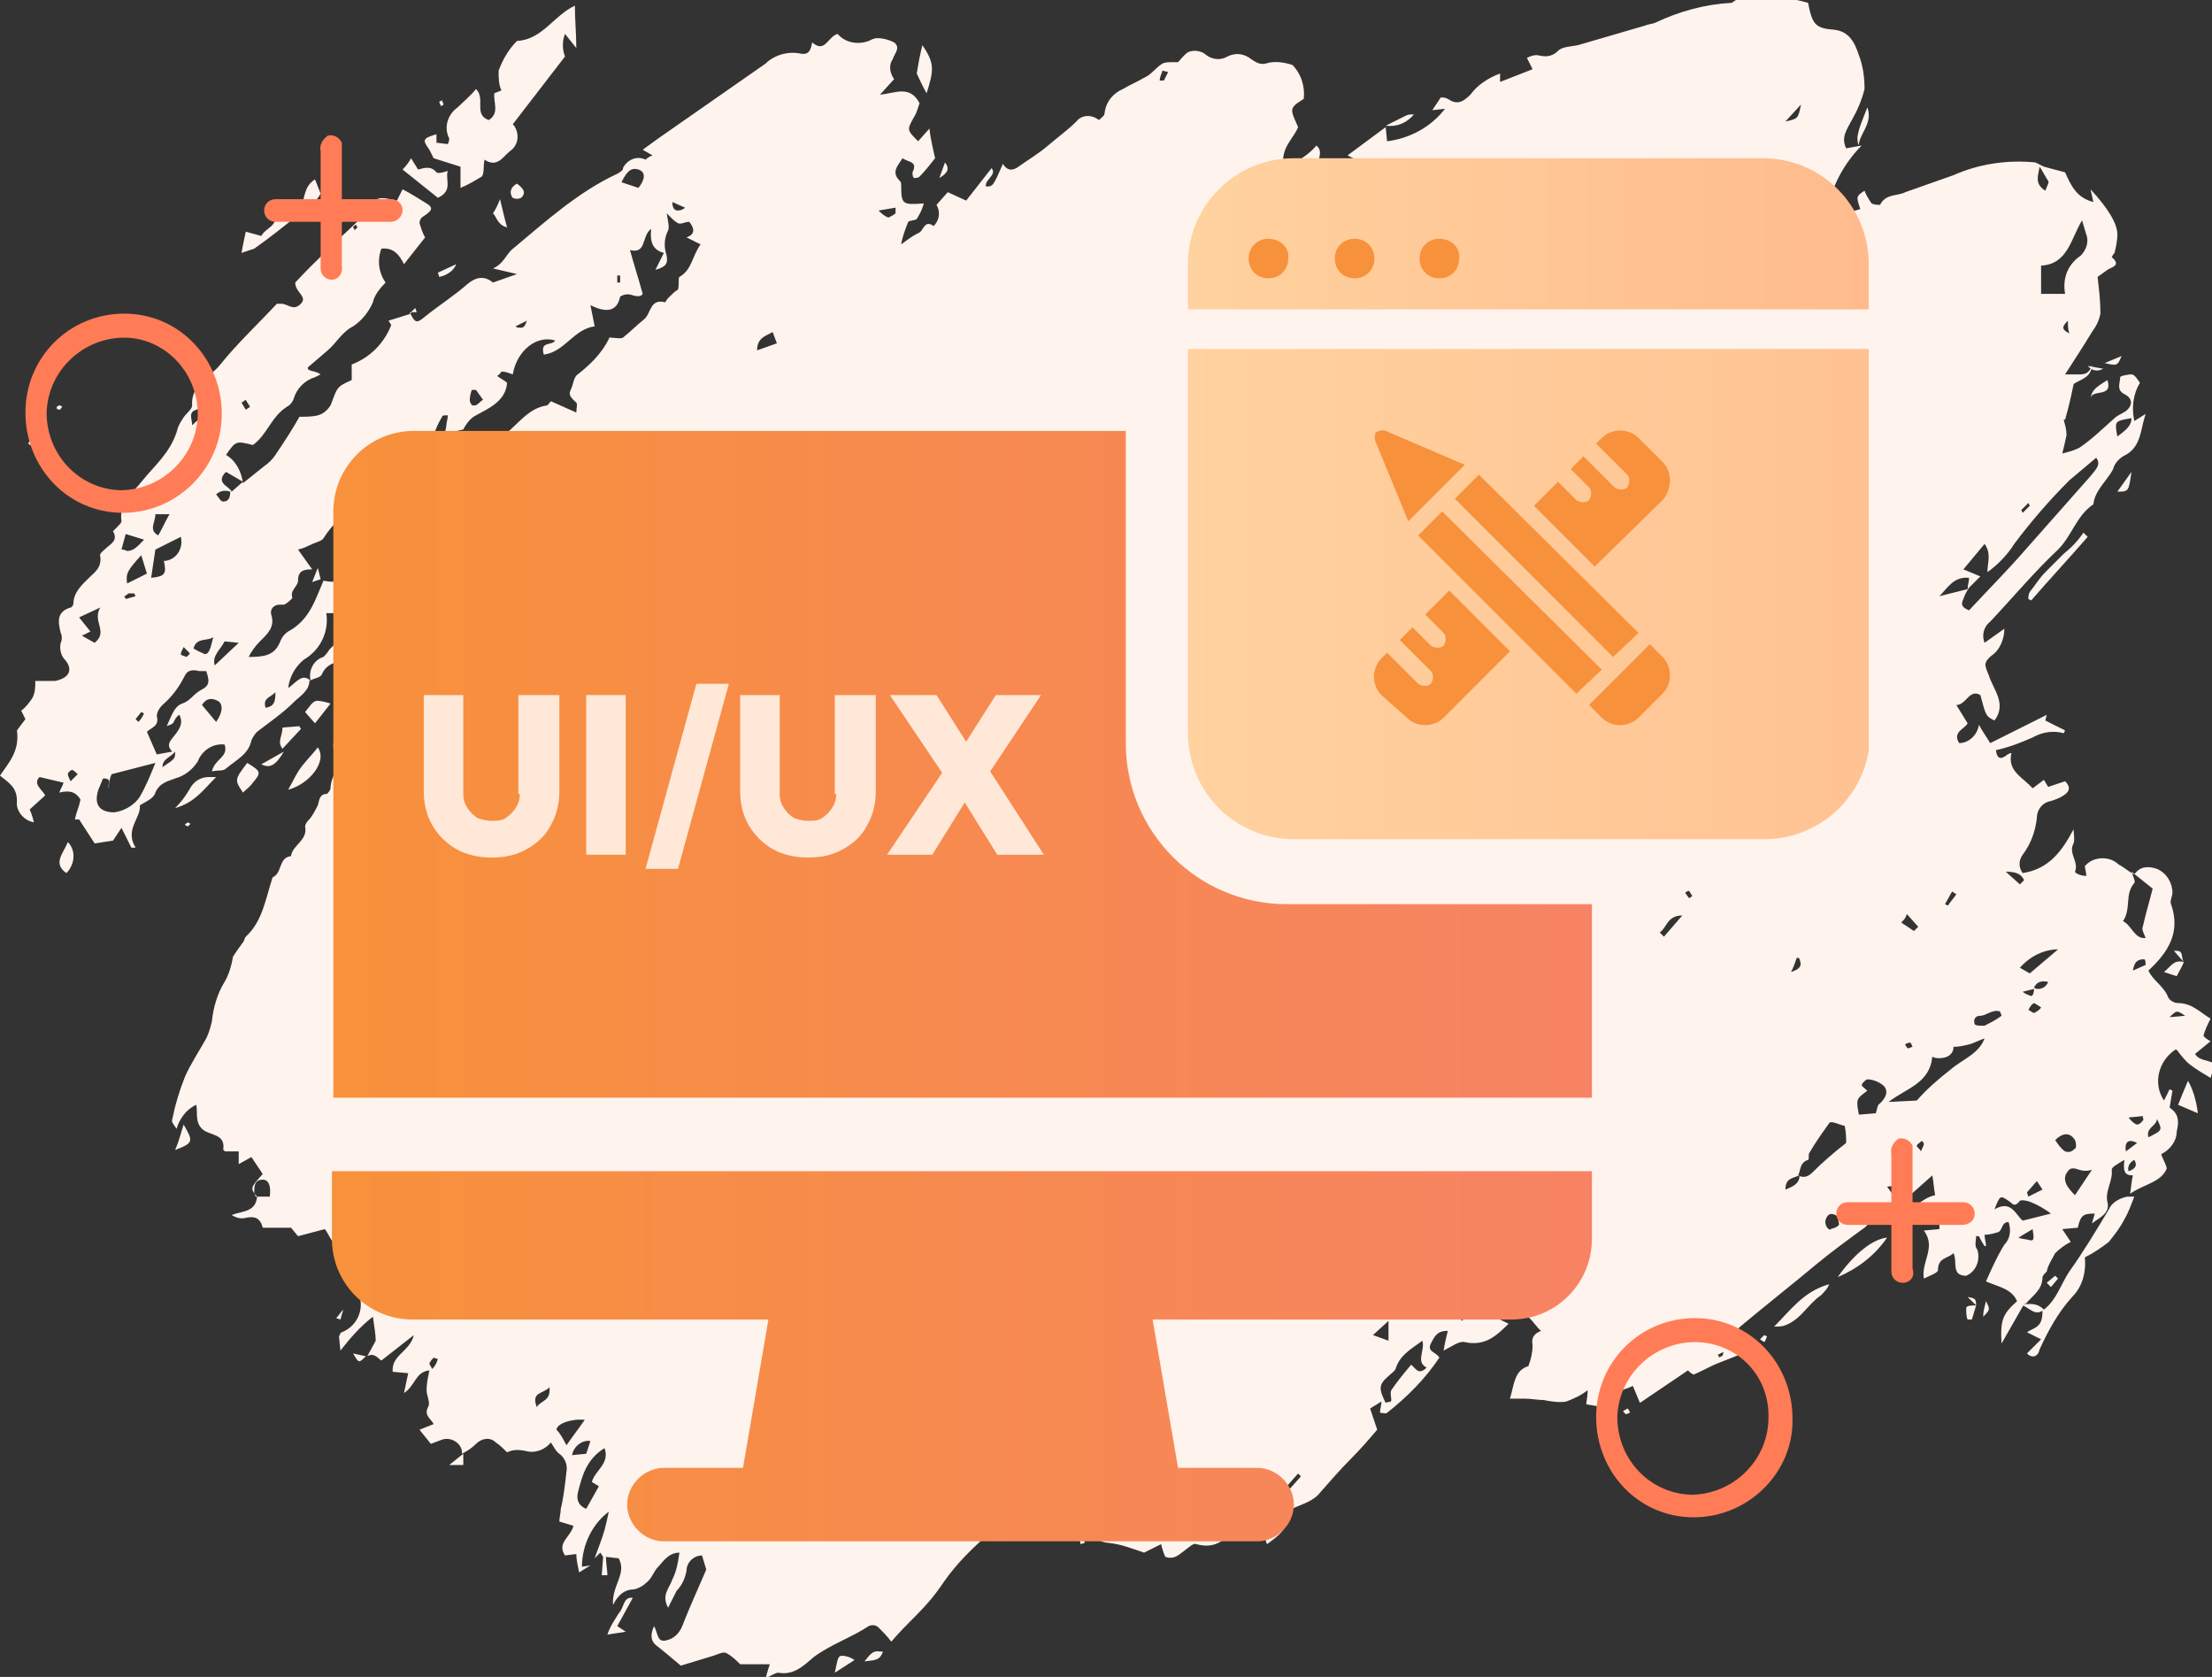 <?xml version="1.0" encoding="utf-8"?>
<!-- Generator: Adobe Illustrator 26.0.1, SVG Export Plug-In . SVG Version: 6.00 Build 0)  -->
<svg version="1.1" id="Layer_1" xmlns="http://www.w3.org/2000/svg" xmlns:xlink="http://www.w3.org/1999/xlink" x="0px" y="0px"
	 viewBox="0 0 156.6 118.7" style="enable-background:new 0 0 156.6 118.7;" xml:space="preserve">
<rect x="0" y="0" width="156.6" height="118.7" fill="#333333" stroke="none"/>
<style type="text/css">
	.st0{clip-path:url(#SVGID_00000137832483290470788630000001216505367884555446_);}
	.st1{fill:#FFF3ED;}
	.st2{clip-path:url(#SVGID_00000076596050300854587550000004806214797140752041_);}
	
		.st3{clip-path:url(#SVGID_00000007400305184123829030000002269225903687081609_);fill:url(#SVGID_00000120529218302785376590000013027528493299487881_);}
	.st4{clip-path:url(#SVGID_00000073700824167223163200000003516999398367156658_);}
	
		.st5{clip-path:url(#SVGID_00000153690543897582219070000012348594564270899894_);fill:url(#SVGID_00000075160037899513876670000009065989967757405330_);}
	.st6{clip-path:url(#SVGID_00000012461369109585741740000008394107688409906833_);}
	
		.st7{clip-path:url(#SVGID_00000035515347799011262650000009985493722656264875_);fill:url(#SVGID_00000078739030294659111330000017333791332586892444_);}
	.st8{clip-path:url(#SVGID_00000164507685025864672170000008407421332785129912_);}
	
		.st9{clip-path:url(#SVGID_00000007386502866504179200000001456018542637299901_);fill:url(#SVGID_00000181081194238111033740000009121334689570870695_);}
	.st10{clip-path:url(#SVGID_00000169523332094728016180000016240864194151720594_);}
	.st11{clip-path:url(#SVGID_00000054976033791117040740000005084752925168304010_);fill:#F7913B;}
	.st12{clip-path:url(#SVGID_00000044863066512332614590000006677026404053306536_);fill:#F7913B;}
	.st13{clip-path:url(#SVGID_00000014627791559986730550000014474519919844825743_);fill:#F7913B;}
	.st14{opacity:0.1;clip-path:url(#SVGID_00000062168281199724474720000014897348476599930289_);}
	.st15{clip-path:url(#SVGID_00000101785107163161550940000010605721075813514644_);}
	.st16{clip-path:url(#SVGID_00000033336601843427031750000004985496367420947334_);}
	.st17{clip-path:url(#SVGID_00000161627494905443264630000018111214326589644703_);fill:#FFE8D7;}
	.st18{clip-path:url(#SVGID_00000006670972363696283750000003593801239640882079_);fill:#FFE8D7;}
	.st19{clip-path:url(#SVGID_00000000908622566858463670000000305458464006535058_);fill:#FFE8D7;}
	.st20{clip-path:url(#SVGID_00000143618036920756250930000013718061593729915534_);fill:#FFE8D7;}
	.st21{clip-path:url(#SVGID_00000015332472857739676740000005344833940639750273_);fill:#FFE8D7;}
	.st22{clip-path:url(#SVGID_00000110450961812817755200000000309168206620591029_);fill:#F7913B;}
	.st23{clip-path:url(#SVGID_00000007423120516101240890000018125039628880320931_);fill:#F7913B;}
	.st24{clip-path:url(#SVGID_00000121995311816747264180000014096886241053448125_);fill:#F7913B;}
	.st25{clip-path:url(#SVGID_00000181070322522673483550000014146977790947343767_);fill:#F7913B;}
	.st26{clip-path:url(#SVGID_00000114076020815010381140000010995579207704031140_);fill:#F7913B;}
	.st27{clip-path:url(#SVGID_00000179637537801578462920000003758859572051214516_);fill:#F7913B;}
	.st28{fill:#FF7C56;}
</style>
<g>
	<g>
		<defs>
			<path id="SVGID_1_" d="M59.1,118.4l1.4-0.9c-0.3-0.2-0.6-0.3-0.9-0.3C59.3,117.2,59.3,117.5,59.1,118.4 M61.2,117.6
				c0.6-0.1,1.1,0,1.3-0.7h-0.2C61.8,116.8,61.6,117.1,61.2,117.6 M43.8,114.2c-0.3,0.5-0.6,0.9-0.8,1.5l1.3-0.2l-0.6-0.4l1.1-2
				C44.1,113,44.2,113.8,43.8,114.2 M76.4,108.7c-0.1,0.1,0.1,0.4,0.1,0.6l0.3-0.1l-0.1-0.3c0-0.2-0.1-0.3-0.2-0.3
				C76.5,108.5,76.4,108.6,76.4,108.7 M75.4,107.3l0.3,0.1l0.2-1C75.5,106.6,75.2,106.8,75.4,107.3 M32.8,102.9L32.8,102.9l-1,0.8h1
				V102.9L32.8,102.9L32.8,102.9L32.8,102.9L32.8,102.9 M115.2,99.7c-0.1,0.1-0.2,0.1-0.3,0.2c0.1,0.1,0.2,0.2,0.2,0.2
				c0.1,0,0.2-0.1,0.3-0.1C115.3,99.7,115.2,99.7,115.2,99.7L115.2,99.7 M25.9,96L25.9,96L25.9,96H26H25.9 M25.9,96L25,95.8
				C25.4,96.5,25.4,96.5,25.9,96 M124.9,94.5c-0.1,0.1-0.2,0.2-0.3,0.3l0.3,0.2c0.1-0.1,0.1-0.2,0.2-0.4L124.9,94.5L124.9,94.5
				 M24.3,92.7c-0.2,0.2-0.3,0.4-0.5,0.6l0.3,0.1L24.3,92.7L24.3,92.7L24.3,92.7 M139.2,92.6c0,0.3,0,0.6,0.1,0.8h0.3l0.3-1
				C139.6,92.4,139.2,92.4,139.2,92.6 M139.9,92.4L139.9,92.4L139.9,92.4L139.9,92.4 M143.2,92.4c0.5,0.2,0.9,0.8,1.5,0.3
				c-0.3-0.3-0.6-0.4-1-0.4C143.5,92.3,143.3,92.3,143.2,92.4 M140.4,93.2c0.5-0.5,0.5-0.5,0.2-1.1
				C140.5,92.5,140.4,92.8,140.4,93.2 M139.9,92.4c0-0.5-0.1-0.5-0.6-0.6L139.9,92.4 M125.6,93.9c0.3,0,0.6,0,0.8-0.1
				c1.1-0.4,1.6-1.5,2.5-2.1c0.2-0.2,0.5-0.5,0.6-0.8C127.7,91.4,126.8,92.7,125.6,93.9 M144.9,90.8l0.3,0.3l0.5-0.6l-0.2-0.2
				L144.9,90.8 M130.1,90.4c1.4-0.6,2.6-1.5,3.5-2.8l0,0C132.6,87.7,131.3,88.7,130.1,90.4 M149.3,85.6c-0.9,1.5-1.8,3-2.8,4.4
				c-0.6,0.9-0.9,2-1.8,2.7l0,0h-0.1l0,0l0,0c0,0.3,0,0.7-0.2,1s-0.6,0.4-0.9,0.6l1,0.5l-1,1c0.4,0.4,0.8,0.2,0.9-0.3
				c0.6-1.3,1.3-2.6,2.3-3.7c0.7-0.7,1-1.7,0.9-2.8c0.6-0.3,1.2-0.7,1.7-1.1c0.4-0.5,0.8-1,1.1-1.6c0.3-0.5,0.5-1.1,0.7-1.6
				c-0.2,0-0.3,0-0.5,0C150.1,84.8,149.5,85.1,149.3,85.6 M12.4,81.4c1.3-0.5,1.3-0.6,0.6-1.8C12.8,80.2,12.7,80.7,12.4,81.4
				 M154.2,78.2l1.4,0.6c-0.1-0.8-0.3-1.6-0.7-2.3C154.6,77.2,154.4,77.7,154.2,78.2 M153.9,67.3l0.7,0.8c-0.7-0.2-0.9,0.3-1.4,0.7
				l0.9,0.3c0.2-0.4,0.4-0.7,0.5-1c-0.2-0.3,0-0.8-0.5-0.8C154.1,67.3,154,67.3,153.9,67.3 M4.7,61.8c0.6-0.6,0.7-1.6,0.1-2.2l0,0
				C4.5,60.4,3.7,61.1,4.7,61.8 M13.3,58.2c-0.1,0.1-0.2,0.1-0.2,0.2l0.2,0.1l0.2-0.2C13.4,58.3,13.3,58.2,13.3,58.2L13.3,58.2
				 M13.4,55.9c-0.3,0.5-0.6,0.9-1,1.3c1.4-0.4,2-1.3,2.9-2.2c-0.2,0-0.3,0-0.5,0C14.2,55,13.7,55.3,13.4,55.9 M17.2,56.1
				c0.2-0.2,0.5-0.4,0.7-0.7c0.6-0.7,0.6-0.8-0.4-1.4C16.6,55.2,16.6,55.2,17.2,56.1 M18.5,54.1c0.6,0.3,1,0.1,1.6-0.9L18.5,54.1
				 M20.1,53.1L20.1,53.1 M20.1,53.1L20.1,53.1 M20.1,53.1L20.1,53.1L20.1,53.1L20.1,53.1L20.1,53.1L20.1,53.1L20.1,53.1z
				 M21.4,54.2c-0.4,0.5-0.6,1-1,1.7c1.5-0.4,2.8-2,2.1-3C22.2,53.3,21.8,53.7,21.4,54.2 M20,51.5c0,0.6-0.4,1,0,1.5l1.3-1.4
				c0-0.1-0.1-0.1-0.1-0.2L20,51.5 M21.6,50.4l0.7,0.8l1.1-1.4c-0.3-0.1-0.7-0.2-1-0.2C22.1,49.7,22,49.9,21.6,50.4 M22.1,41.2
				l0.6-0.2l-0.2-0.8L22.1,41.2 M146.1,39.2c-0.4,0.4-0.9,0.9-1.3,1.3s-0.7,0.9-1.1,1.4c-0.1,0.2-0.1,0.3-0.1,0.5l0.2,0.1
				c1.3-1.5,2.7-3,4-4.5l-0.3-0.3C147.1,38.3,146.6,38.8,146.1,39.2 M28,35.4h0.3l-0.1-1L28,35.4 M149.9,34.8c0.8,0,0.8,0,1-1.4
				L149.9,34.8 M2,31.4c0.1,0.1,0.2,0.1,0.3,0.2c0-0.1,0.1-0.2,0.1-0.3l-0.3-0.1L2,31.4 M4.2,28.7c-0.1,0-0.2,0.1-0.2,0.2
				c0,0,0.1,0.1,0.2,0.1s0.1-0.1,0.2-0.2C4.3,28.7,4.3,28.7,4.2,28.7L4.2,28.7 M148,28.2c0.1-0.7,1.6,0,1.2-1.3
				C148.6,27.3,148.1,27.5,148,28.2 M148.9,26.1l-1.1-0.2C148,26.1,148.3,26.4,148.9,26.1 M149,25.7c0.9,0.2,0.9,0.2,1.2-0.5
				L149,25.7 M29.1,22.1h0.4l-0.1-0.3L29.1,22.1 M31,19.3l0.1,0.3c0.5-0.1,1-0.4,1.2-0.9L31,19.3 M19.4,15c0.4,1-0.6,1.1-0.9,1.7
				l-1.1-0.3c-0.1,0.5-0.2,0.9-0.3,1.5c0.3-0.1,0.6-0.2,0.9-0.3c1-0.7,2-1.5,3-2.3c0.1-0.1,0.2-0.3,0.3-0.5L19.4,15 M21.3,14.8
				L21.3,14.8L21.3,14.8L21.3,14.8L21.3,14.8L21.3,14.8 M34.9,15.1c0.3,0.3,0.3,0.8,1,1c-0.2-0.7-0.3-1.2-0.5-2
				C35.2,14.6,35.1,14.8,34.9,15.1 M36.3,14c0.2,0.1,0.4,0.1,0.6,0c0.4-0.4,0.1-0.7-0.3-1C36.2,13.2,36,13.6,36.3,14
				C36.2,13.9,36.2,14,36.3,14 M21.3,14.7c0.6-0.1,1.1-0.4,1.4-1l-0.4-1C21.5,13.2,21.6,14,21.3,14.7 M66.5,12.6
				c0.5-0.3,0.8-0.6,0.4-1.1L66.5,12.6z M28.5,12l2.5,2c1.1-0.5,0.5-1.3,0.7-1.9c-0.3,0.1-0.7,0.2-0.8,0.1c-0.4-0.5-0.9-0.3-1.3-0.2
				l-0.5-0.8C29,11.4,28.8,11.7,28.5,12 M99.5,8.2l-1.4,0.7l0,0c0.8,0.1,1.5-0.2,2-0.8H100C99.8,8.1,99.7,8.1,99.5,8.2 M131.5,9.7
				c0,0.2,0,0.4,0.1,0.6l0,0l0,0l0,0l0,0c0,0,0,0,0-0.1c0.1-0.8,1-1.5,0.6-2.6C131.9,8.4,131.6,9,131.5,9.7 M31.1,7.2
				c0,0.1,0.1,0.2,0.1,0.3c0.1,0,0.2-0.1,0.2-0.1c0-0.1-0.1-0.2-0.1-0.3L31.1,7.2 M64.9,5.2c0.2,0.4,0.4,0.9,0.7,1.4
				c0.5-1.6,0.6-2.1-0.3-3.4C65.1,4,65,4.6,64.9,5.2 M36.6,2.9c-0.6,0.6-1,1.3-1.3,2.1c0,0.5,0,1,0.2,1.4L35,6.6
				c-0.1,0.6,0.4,1.4-0.4,1.9c-1.1-0.4-0.2-1.5-0.9-2.2c-0.4,0.5-0.9,0.9-1.3,1.3c-0.7,0.5-1,1.4-0.6,2.2c0,0.1,0,0.2-0.1,0.4
				l-0.8-0.1V9.5c-1,0.3-1,0.4-0.5,1.1c0.1,0.2,0.2,0.4,0.3,0.6l1.9,0.6v1.5c0.5-0.2,1-0.5,1.5-0.8c0.2-0.2,0.1-0.7,0.2-1.2
				c0.9,0.6,1.3-0.2,1.8-0.6c0.6-0.4,0.7-1.2,0.3-1.8c0,0,0,0-0.1-0.1L40,4c-0.2-0.5-0.2-1.1,0-1.6l0.8,1c0-1-0.1-2-0.1-3
				C39.2,1.1,38.4,2.8,36.6,2.9 M91.1,105.2l0.8-0.9l0.2,0.2l-0.8,0.9L91.1,105.2 M40.9,105.7c0.3-1.2,0.6-2.4,1.9-3.2
				c0.4,1.1-0.7,1.6-0.9,2.4l0.5,0.3l-0.9,1.6C41,106.6,40.8,106.2,40.9,105.7 M41.8,102c-0.1,0.3-0.2,0.6-0.3,0.9l-1,0.1
				C40.6,102.4,41.2,101.9,41.8,102C41.8,102,41.9,102,41.8,102 M66.6,107.8c0.1-0.4,0.3-0.8,0.6-1.1c1.1-1.2,2-2.5,2.8-4
				c0.2-0.4,0.5-0.9,0.8-1.2c0.2-0.2,0.7-0.2,1-0.3l0.2,0.3c-0.8,1.1-1.6,2.1-2.5,3.1c-0.6,0.8-1.1,1.6-1.6,2.4
				c-0.3,0.4-0.7,0.8-1.2,1.1L66.6,107.8z M39.4,101.2c0-0.4,1-0.8,2-0.7l-1.3,1.8C39.8,101.7,39.6,101.4,39.4,101.2 M38.9,98.2
				c0.1,1-0.6,0.9-0.9,1.4C37.6,98.5,38.4,98.7,38.9,98.2 M30.4,96.5c0.1-0.2,0.2-0.3,0.3-0.4l0.3,0.1c-0.1,0.3-0.2,0.5-0.4,0.7
				C30.5,96.7,30.4,96.6,30.4,96.5 M121.6,95.9l0.4-0.2c0,0.1,0,0.2-0.1,0.3c0,0-0.1,0-0.2,0.1C121.7,96,121.7,96,121.6,95.9
				 M98.3,97.4c0.2-0.2,0.4-0.3,0.5-0.5c0.3-1,1.1-1.4,1.9-2c0.2,0.7-0.5,1.5,0.3,1.9c-0.6,0.6-0.8,0-1.1-0.2
				c-0.5,0.6-1,1.2-1.4,1.8c-0.1,0.2,0,0.5,0,0.7s-0.3,0.1-0.4,0.2C97.6,98.3,97.6,98,98.3,97.4 M97.2,94.5l1.1-1v1.4L97.2,94.5
				 M103.3,93.1c0.2-0.2,0.3-0.4,0.5-0.5l0.3,0.2l-0.6,0.7C103.4,93.3,103.3,93.2,103.3,93.1 M104.3,91.3l1.2,0.2
				c-0.3,0.3-0.4,0.5-0.6,0.5S104.6,91.8,104.3,91.3 M142.9,87.6l1-0.6c0.1,0.6,0.1,0.8-0.1,0.8C143.4,87.7,143.1,87.7,142.9,87.6
				 M129.3,86.8c-0.1-0.2-0.1-0.4,0-0.6c0.2-0.4,0.5-0.3,0.8-0.1c0,0.2,0.1,0.4,0.1,0.6c-0.2,0.2-0.3,0.2-0.6,0.3
				C129.6,87.1,129.4,87,129.3,86.8 M131.2,85.2c0.1,1-0.5,0.9-1,1C130.6,85.8,130.9,85.5,131.2,85.2 M142.2,85
				c0.3,0.2,0.4,0.5,0.8,0c0.1-0.1,0.6,0,0.8,0.1c0.5,0.2,1,0.5,1.4,0.8l-2,0.5c-0.5-0.4-0.8-1.5-2-0.8
				C141.6,84.6,141.6,84.6,142.2,85 M24.7,86.5v-2.1l1.5,0.4L25,86.6L24.7,86.5 M143.5,84.4l0.7-0.8l0.4,0.6l-1,0.5L143.5,84.4
				 M18,84.4c0-0.4,0-0.9,0.6-0.9c0.4,0,0.6,0.4,0.5,1.2h-1L18,84.4 M127.4,83.2c0,0.6-0.5,0.8-1,1
				C126.4,83.4,126.9,83.4,127.4,83.2 M134.2,83.2c0.6,0.1,0.6,0.1,0.3,0.7L134.2,83.2 M26.4,83.1c0.3,0.4,0.3,0.9,0,1.3
				C25.7,84,26,83.6,26.4,83.1 M146.4,82.9c0.2-0.3,0.5-0.2,0.8-0.1s0.6,0.1,0.9,0l-1.2,1.8C146.4,84.1,145.9,83.5,146.4,82.9
				 M151.1,82.1c0.3,0.5-0.1,0.7-0.4,0.8C150.6,82.7,150.7,82.3,151.1,82.1L151.1,82.1 M134.7,83l-0.3-0.7l0.8-0.1
				c-0.1,0.4-0.2,0.6-0.3,0.9L134.7,83 M135.7,81.1c0-0.1,0.2-0.2,0.3-0.3s0.2,0.1,0.2,0.2s-0.1,0.2-0.2,0.5
				C135.9,81.3,135.7,81.2,135.7,81.1 M151.3,80.9l-0.8,0.6C150.4,80.8,150.7,80.6,151.3,80.9 M146.2,81.5c-0.3-0.2-0.5-0.5-0.7-0.8
				c0.6-0.6,1.1-0.5,1.4,0c0.1,0.2,0.1,0.6,0,0.6C146.7,81.5,146.5,81.6,146.2,81.5C146.2,81.6,146.2,81.6,146.2,81.5 M127.3,83.2
				c0.2-0.4,0.1-0.9,0.7-1.1c0.1,0,0-0.4,0.1-0.5c0.4-0.7,0.9-1.4,1.4-2.1c0.1-0.2,0.7,0.1,1.1,0.2c0.1,0.5,0.1,0.9,0.1,1.2
				c-0.9,0.7-1.7,1.4-2.4,2.1c-0.2,0.2-0.4,0.3-0.6,0.3C127.6,83.3,127.5,83.3,127.3,83.2 M152.7,79.2c0.4,0.8,0.4,0.8-0.6,1.3
				C151.9,79.8,152.7,79.7,152.7,79.2 M150.7,79.1l1-0.1c0,0.2,0.1,0.3,0,0.3c-0.1,0.2-0.3,0.3-0.4,0.3S150.9,79.4,150.7,79.1
				 M132.2,77.2c-0.1-0.1-0.4-0.3-0.4-0.4s0.3-0.4,0.4-0.4c0.4,0,0.9,0.2,1.2,0.5c0.3,0.4,0.1,0.8-0.3,1.2c-0.2,0.1-0.2,0.4-0.3,0.7
				l-1.2,0.1C131.4,77.8,131.4,77.8,132.2,77.2 M135.1,74.2c-0.1,0-0.1-0.1-0.2-0.2s0.2-0.2,0.3-0.2s0.1,0.1,0.2,0.3
				C135.3,74.1,135.2,74.2,135.1,74.2L135.1,74.2 M27.8,74c0-0.1,0-0.2,0.1-0.3c0.2,0,0.4,0.1,0.6,0.1l-0.1,0.3L27.8,74 M138.3,74.1
				c0.4,0,0.8-0.1,1.2-0.2c0.3-0.1,0.7-0.3,1-0.4c-0.4,1.1-1.6,1.5-2.4,2.2c-0.9,0.7-1.7,1.4-2.4,2.2l-2,0.1c1.3-1,2.9-1.3,3.1-3.2
				c0.2,0.1,0.3,0.1,0.5,0.1C137.9,74.9,138.3,74.6,138.3,74.1 M154.7,71.9l-1.1,0.1C154.1,71.5,154.1,71.5,154.7,71.9 M139.8,72.5
				c-0.1-0.3,0-0.6,0.4-0.6s0.9-0.5,1.4-0.3c0,0.1,0.1,0.2,0.1,0.3c-0.4,0.3-0.8,0.5-1.2,0.7c-0.1,0-0.1,0-0.2,0
				C140.1,72.6,139.9,72.6,139.8,72.5 M143.6,71.5c0.1-0.2,0.2-0.4,0.4-0.5c0,0,0.2,0.1,0.5,0.3c-0.1,0.2-0.3,0.3-0.5,0.4l0,0
				C143.9,71.7,143.7,71.5,143.6,71.5 M143.2,70.2L144,70c0,0.3-0.1,0.5-0.2,0.5C143.5,70.4,143.3,70.3,143.2,70.2 M144,69.9
				c0.2-0.4,0.5-0.5,1-0.4c-0.1,0.3-0.4,0.5-0.7,0.5C144.2,70,144.1,70,144,69.9 M151.8,67.9c0.1,0,0.1,0.3,0.1,0.4l-0.9,0.4
				C151.1,68.1,151.3,67.9,151.8,67.9 M127.2,67.8c0.1,0,0.2,0,0.2,0.1c0.2,0.5,0,0.7-0.6,0.9C127,68.4,127.1,68.1,127.2,67.8
				 M143,68.5c0.7-0.8,1.7-1.3,2.7-1.3l-2,1.7L143,68.5 M134.6,65.3c0.2-0.2,0.3-0.3,0.4-0.6l0.8,0.9l-0.3,0.3L134.6,65.3 M117.5,66
				c0.5-0.3,0.5-1.2,1.6-1.2l-1.3,1.5L117.5,66 M137.7,64l0.5-0.9l0.3,0.2c-0.2,0.3-0.4,0.5-0.6,0.8L137.7,64z M119.3,63.2
				c0.1-0.1,0.3-0.2,0.3-0.1c0.1,0.1,0.1,0.2,0.2,0.3c0,0.1-0.2,0.1-0.2,0.2L119.3,63.2 M150.3,65.2c0.6-0.9,0.1-1.9,0.8-2.7
				c0.1-0.1-0.1-0.5-0.2-0.8l1.5,1.2c-0.2,0.8-0.5,1.8-0.7,2.7c-0.1,0.2,0.1,0.5,0.2,0.8h-0.1C151.1,66.4,150.9,65.5,150.3,65.2
				 M142,61.7c0.8,0,1.1,0.2,1.3,0.6l-0.3,0.3L142,61.7 M4.8,54.8c0-0.1,0.2-0.3,0.3-0.3s0.3,0.2,0.4,0.3L5,55.3
				C4.9,55.1,4.8,54.9,4.8,54.8 M7.9,54.8L11,54c-0.4,1-0.7,1.7-1.1,2.4c-0.4,0.6-1.1,1-1.8,1.1c-1.1,0-1.5-0.6-1.1-1.7
				c0.1-0.2,0.2-0.5,0.3-0.7c0.7,0,0.3,0.4,0.4,0.7C7.7,55.4,7.8,55,7.9,54.8 M12.4,53.2c0,0.5,0,0.5-0.9,1.1
				C11.5,53.7,12.1,53.6,12.4,53.2 M9.6,50.9l0.4-0.5l0.2,0.1c-0.1,0.2-0.2,0.4-0.4,0.6L9.6,50.9z M14.3,49.9
				c0.3-0.5,0.7-0.5,1.1-0.3s0.4,0.8-0.1,1.5L14.3,49.9 M36.1,49.1l-0.6,0.7C35.3,49.2,35.5,49.1,36.1,49.1 M19.5,49
				c0,0.7-0.1,1-0.7,1.1C18.6,49.4,19.1,49.4,19.5,49 M10.4,51.8c0.3-0.3,0.9-0.4,0.7-1.1c0-0.3,0.2-0.6,0.4-0.8
				c0.7-0.6,1.2-1.3,1.6-2.1c0.2-0.4,0.6-0.4,1-0.3c0.2,0,0.3,0,0.5,0c0.2,0.6,0.3,1-0.3,1.3s-0.8,0.8-1.4,1s-0.8,1-1.1,1.6
				c0.2-0.1,0.4-0.1,0.5-0.3s0.2-0.4,0.4-0.5c0.3,0.6,0,1-0.3,1.4s-0.7,0.7-0.2,1.2l0,0l-1.1,0.2L10.4,51.8 M76.8,46.8l0.6-0.7
				c0.2,0.6,0,0.8-0.3,0.9L76.8,46.8 M12.8,46.3c0-0.1,0.1-0.3,0.2-0.5c0.2,0.2,0.3,0.3,0.4,0.4s-0.1,0.2-0.2,0.3
				C13,46.4,12.8,46.4,12.8,46.3 M15.9,45.4l1,0.1l-1.7,1.6C15,46.4,15.6,46,15.9,45.4 M13.7,45.9c0.2-0.8,1-0.5,1.4-0.8
				c-0.2,0.8-0.3,1.2-0.6,1.2C14.3,46.2,14,46.1,13.7,45.9 M5.8,45l0.6-0.3l-0.8-1L7.1,43c-0.6,1,0.6,1.7-0.4,2.5L5.8,45 M28.7,42.3
				c-0.3,0.8-0.7,1.6-1.4,2.1c-0.4,0.3-0.7,0.6-1,1c-0.5,0.7-1.3,1.3-2.1,1.5C26,44.5,27.4,43,28.7,42.3 M8.7,42.3
				C8.8,42.2,9,42.1,9.1,42c0.1,0,0.3,0,0.4,0l0.1,0.2l-0.7,0.2c0-0.1-0.1-0.1-0.1-0.2 M139.4,40.9c0,0.3-0.1,0.5-0.1,0.8l-2,0.5
				C137.9,41.6,138.3,40.8,139.4,40.9 M30.5,40.4c0.3-0.2,0.6-0.4,1-0.5c0.2,0.5,0.3,0.8,0.5,1.3L31.1,42c-0.4-0.3,0.1-1-0.6-0.8
				C30.5,40.8,30.4,40.5,30.5,40.4 M10,39.3l0.4,1.3L9,41.3C8.9,40.6,9,40.4,10,39.3 M11,38.9l1.8-0.9c0.2,0.8-0.3,1.6-1.1,1.7h-0.1
				c0.2,0.9,0.1,1.1-0.9,1.2C10.8,40.3,10.9,39.5,11,38.9 M8.6,38.9c0.1-0.4,0.2-0.7,0.3-1.1l1.3,0.4C9.8,38.6,9.5,39,9,39
				C8.8,38.9,8.7,38.9,8.6,38.9 M11,36.4h1c-0.3,0.5-0.5,1-0.8,1.5C10.5,37.5,11,37,11,36.4 M143.1,36.1l0.5-0.5l0.1,0.2l-0.5,0.5
				L143.1,36.1 M15.8,35.5c-0.2,0-0.3-0.3-0.5-0.5c0.3-0.3,0.7-0.3,1-0.2C16.3,35.2,16.2,35.5,15.8,35.5L15.8,35.5 M24.6,43.6
				c0.4-0.2,0.8-0.6,1.1-1c0.5-0.7,0.6-1.7,1.5-1.9c0.2-1,0.9-1.1,1.7-1.1c0.3,0,0.6-0.2,0.7-0.5c0.7-1,1.6-1.8,2.7-2.5
				c0.5-0.4,0.8-0.9,1.3-1.3c0.2-0.2,0.4-0.2,0.7-0.2c-0.1-0.3-0.2-0.5-0.3-0.8c0.6,0,0.9,0.2,0.9,0.6c0,0.2-0.2,0.4-0.4,0.4
				c-0.1,0-0.2,0-0.2-0.1c-1,1-1.8,2.1-2.9,3.1S29,40,28.1,41.4c-0.3,0.3-0.6,0.6-0.9,0.8c-0.2,0.2-0.5,0.3-0.7,0.5
				c-1.1,1.1-2.1,2.2-3.2,3.3c-0.1,0.2-0.3,0.4-0.4,0.5c-0.7,0.2-1.1,1-0.9,1.7c-0.6-0.6-1,0.1-1.6,0.5c0.1-0.8,0.5-1.5,1.1-2
				c1.2-0.7,1.8-2,1.6-3.3c0.2,0,0.3,0,0.5,0C23.9,43.5,24.2,43.6,24.6,43.6C24.5,43.7,24.6,43.7,24.6,43.6 M16,34.4
				c-0.4-0.3-0.4-0.6,0-1l1.2,0.7l-0.8,0.7C16.3,34.6,16.1,34.5,16,34.4 M47.2,33.2c0-0.1,0.2-0.2,0.2-0.2c0.1,0,0.3,0.1,0.4,0.2
				l-0.3,0.5C47.3,33.5,47.2,33.4,47.2,33.2 M29,33.1c-0.1,0-0.2-0.1-0.2-0.2s0.1-0.2,0.2-0.2s0.2,0.1,0.3,0.2
				C29.2,33,29.1,33.1,29,33.1L29,33.1 M142.6,38.5c1.2-1.6,2.5-3.1,3.9-4.5l1.9-1.6c0.4,0.5-0.1,0.9-0.4,1.3
				c-1.5,1.7-3.1,3.5-4.6,5.2c-1.3,1.5-2.7,2.9-4,4.3c-0.5-0.2-0.6-0.4-0.4-0.8c0.1-0.3,0.2-0.5,0.4-0.8l0,0l0.8-0.8l-1.2-0.5
				l1.5-1.8c0.5,0.7,0.2,1.3,0.2,2C141.4,40,142.1,39.3,142.6,38.5 M48.4,31.9c0.1-0.1,0.2-0.2,0.3-0.3c0.1,0.1,0.2,0.2,0.2,0.3
				s-0.1,0.2-0.2,0.3C48.5,32.1,48.3,32,48.4,31.9 M150.9,29.6c0,0.6-0.5,0.9-1,1.3C149.7,29.8,149.7,29.8,150.9,29.6 M13.9,29
				c0.3-0.1,0.6-0.4,0.8,0.1l-1.1,1C13.6,29.6,13.3,29.2,13.9,29 M17.1,28.5l0.3-0.2c0.1,0.2,0.2,0.3,0.3,0.5L17.4,29L17.1,28.5
				 M33.3,28.5c-0.1-0.2,0-0.6,0.1-0.9h0.3l0.5,0.7c-0.2,0.1-0.4,0.4-0.6,0.4S33.4,28.7,33.3,28.5 M54.7,23.5l0.3,0.8l-1.4,0.5
				C53.6,23.9,54.2,23.8,54.7,23.5 M36.5,23.1l0.8-0.4c-0.1,0.3-0.2,0.5-0.4,0.5C36.7,23.2,36.6,23.2,36.5,23.1 M146.4,22.7
				c0,0.4,0,0.6,0.1,0.9C145.9,23.3,146,23.1,146.4,22.7 M43.7,20v-0.5h0.2V20H43.7 M25,16.1c0-0.1,0.1-0.1,0.2-0.2l0.1,0.2
				l-0.2,0.2C25.1,16.2,25,16.1,25,16.1 M144.5,18.8c1.9-0.1,2.1-1.9,2.9-3.2c0.1,0.3,0.2,0.7,0.3,1c0.2,0.5,0,1.1-0.4,1.5
				c-0.9,0.6-1.3,1.6-1.1,2.7h-1.7V18.8z M47.2,18.1c-0.2-0.6-0.2-1.2,0.1-1.8c0.1-0.2,0-0.6-0.1-1.2c0.4,0.4,0.6,0.6,0.8,0.7
				s0.5-0.1,0.8-0.1c0.4,0.5,0.4,0.9-0.2,1.1l1,0.5c-0.6,0.8-0.6,1.8-1.5,2.3c-0.1,0.1,0,0.5-0.1,0.9c-0.2,0.1-0.4,0.3-0.7,0.6
				c-0.1,0.1-0.2,0.3-0.2,0.3c-1.1-0.3-1,0.8-1.5,1.2s-1,0.9-1.5,1.3c-0.2,0.1-0.5,0-0.9,0c0.1-0.1-0.1,0-0.1,0.1
				c-0.5,1-1.3,1.8-2.2,2.5c-0.3,0.2-0.3,0.7-0.5,1.1s0.1,0.6,0.4,0.9c0.1,0.1,0,0.4,0,0.7L39,28.4c-0.1,0.1-0.2,0.3-0.3,0.3
				c-1.3,0.2-2,1.3-2.9,2c-0.7,0.5-1.4,1.3-2.2,1.9c-0.6,0.5-1.2,1-1.6,1.7c-0.3,0.3-0.6,0.6-1,0.9v1c-0.3-0.3-0.5-0.5-0.8-0.7
				c-0.1,0.2-0.3,0.3-0.5,0.5s-0.1,0.3-0.1,0.3c-1.3-0.1-1.4,1.3-2.2,1.8c-0.2,0.1-0.3,0.5-0.5,0.8l0.9,0.3c0,0.1,0,0.2-0.1,0.2
				c-0.9,0.5-1.8,0.8-2.8,1c-0.2,0-0.4,0.1-0.5,0.3c-0.4,0.6-1,0.5-1.5,0.4l0,0l0,0l0,0l0,0c-0.6,1.4-1,2.8-2.5,3.6
				c-0.3,0.2-0.5,0.5-0.6,0.8c-0.4,0.9-1.1,1-2.2,1c0.2-0.4,0.5-0.8,0.8-1.1c0.5-0.5,1.1-1,0.8-1.9c-0.1-0.4,0.2-0.7,0.6-0.7
				c0.1,0,0.2,0,0.3,0c0.1,0,0.6-0.4,0.6-0.5c-0.2-0.5,0.4-0.8,0.4-1.2c0-0.7,0.4-0.8,1-0.8l-1-1.4c0.4-0.1,0.6-0.2,0.8-0.3
				c0.4-0.2,0.9-0.3,1-0.5c0.7-1.1,1.6-1.9,2.7-2.5c0.3-0.3,0.7-0.5,1.1-0.6l-0.9,1.5c0.7-0.4,1.4-0.8,1.5-1.6
				c0.1-0.5,0.3-0.8,0.8-0.6l0,0l1.1-0.3c0.1-0.6,0.2-1.3,1-1.5c0.1,0,0.1-0.2,0.2-0.3c0.1-0.9,0.4-1.9,0.9-2.7
				c0-0.1,0.1-0.1,0.4-0.1c0,0.3-0.1,0.5-0.1,0.7s-0.1,0.4-0.1,0.6l1.3-0.3c0.2-0.4,0.5-0.8,0.9-1c0.9-0.5,2.1-1,2.2-2.3
				c-0.2-0.2-0.5-0.3-0.7-0.5c0.2-0.1,0.3-0.3,0.3-0.3c0.3,0,0.5,0.1,0.8,0.2c0.3-1.7,1.7-2.8,3-2.4c-0.2,0.4-1.1,0-0.8,1
				c1.5-0.2,2.1-1.8,3.6-2l-0.3-1.5c1.2,0.6,1.9,0.4,2.1-0.6c0.3-0.2,0.6-0.2,0.9-0.1c0.3,0.1,0.6,0.1,0.7-0.1
				c-0.3-1.1-0.6-2-0.9-3.1c1.2,0.3,0.8-1,1.5-1.5c-0.1,0.9,0.1,1.5,0.9,1.7l-0.6,1.2C47.1,18.9,47.3,18.7,47.2,18.1 M62.2,14.9
				l1.2-0.2c0,0.1,0,0.2,0,0.4c-0.1,0.1-0.3,0.2-0.5,0.3C62.6,15.3,62.4,15.1,62.2,14.9 M26.6,15.2l0.1-0.7l0.4,0.1
				C27,14.8,27,15,26.9,15.3L26.6,15.2 M47.6,14.3l0.9,0.4c-0.1,0.1-0.3,0.2-0.5,0.2S47.6,14.8,47.6,14.3 M44,12.9
				c0.3-0.6,0.6-1.1,1.2-0.9s0.4,0.8,0,1.3L44,12.9 M144.4,11.8c0.2,0.3,0.4,0.7,0.6,1c0.1,0.1-0.1,0.4-0.2,0.7
				C144,13,144.3,12.4,144.4,11.8 M127.5,7.4c-0.2,1-0.2,1-1.1,1.2L127.5,7.4 M82.1,5.7c0-0.2,0.1-0.4,0.2-0.7l0.4,0.1l-0.3,0.6
				H82.1 M122.6,0.2c-1.9,0.1-3.7,0.6-5.4,1.4c-0.2,0.1-0.5,0.1-0.7,0.2l-4.8,1.4c-0.5,0.1-1.1,0.1-1.4,0.4c-0.5,0.5-1,0.4-1.5,0.3
				c-0.3,0-0.5,0.1-0.7,0.2l0.4,0.8l-2.3,0.9c0-0.2,0-0.4,0-0.6c-0.8,0.3-1.6,0.8-2.1,1.5c-0.6,0.6-1,0.7-1.6,0.3
				c-0.2-0.1-0.3-0.1-0.5-0.1l-0.6,0.9l0.9-0.1c-1,1.3-2.5,2.1-4.1,2.3l-0.1-1l0,0l-2.7,2l0.6,0.3c-0.4,0.5-1,0.7-1.6,0.6
				c-0.4-0.1-0.8,0-1.1,0.2c-0.2-0.6,0.5-1.3-0.1-1.8c-0.6,0.7-1.4,1.2-2.3,1.5c-0.3-1.3,0.7-2,1-2.8c-0.2-0.5-0.5-1-0.4-1.3
				S92,7.2,92.3,7c0.1-0.9-0.2-1.8-0.8-2.4c-0.6-0.2-1.3-0.3-1.9-0.1c-0.4,0.1-0.7-0.1-1-0.3c-0.5-0.4-1.1-0.5-1.7-0.2
				c-0.5,0.3-1.1,0.2-1.5-0.1c-0.3-0.3-0.9-0.4-1.3-0.2c-0.3,0.2-0.5,0.5-0.7,0.7H83c-0.2,0-0.5,0-0.7,0.1c-0.5,0.3-0.8,0.8-1.3,1
				c-0.5,0.3-1,0.5-1.5,0.8c-0.7,0.3-1.2,0.9-1.3,1.7c0,0.2-0.2,0.3-0.4,0.5c-0.5-0.4-1.2-0.4-1.6,0.1c-0.6,0.6-1.3,1.1-2,1.7
				s-1.4,1-2.1,1.5c-0.4,0.3-0.8,0.3-1.1-0.2c-0.7,1.6-0.7,1.6-1.2,1.6c-0.1-0.5,0.8-0.8,0.4-1.3l-1.8,2.3l-1.3-0.6l-0.8,0.9
				c0.3,0.5,0.2,1.1-0.2,1.5c-0.7-0.5-0.7,0.4-1.1,0.5c-0.4,0.2-0.8,0.5-1.2,0.8c0.1-0.6,0.3-1.1,0.5-1.6c0.1-0.1,0.5-0.1,0.6-0.2
				c0.2-0.3,0.4-0.7,0.5-1.1c-1.5,0.1-1.6,0.1-1.6-1.3c0-0.1,0-0.2-0.1-0.3c-0.6-0.6-0.2-1,0.2-1.6c0.4,0.3,1.1,0.2,0.7,1
				c0,0.1,0,0.3,0.1,0.4c0.1,0,0.3,0,0.4-0.1c0.4-0.4,0.7-0.8,1.1-1.3c-0.1-0.5-0.3-1.2-0.4-2.1L65,10c-0.8-0.8-0.8-0.8-0.3-1.7
				c0.2-0.3,0.3-0.7,0.4-1c-0.7-1.3-1.7-0.7-2.8-0.6l1-1.1c-0.3-0.4-0.4-1-0.1-1.4c0.1-0.4,0.6-0.8,0.1-1.2
				c-0.4-0.2-0.8-0.3-1.2-0.3c-0.2,0-0.4,0.1-0.6,0.2c-0.8,0.3-1.7,0.1-2.2-0.5c-0.7,0.2-0.9,1.4-1.8,0.6c-0.1,0.5-0.2,0.9-0.8,0.8
				c-0.9-0.2-1.9,0.1-2.5,0.7l-7.6,5.3l-1.1,0.8l0.7,0.4c-0.3,0.1-0.5,0.3-0.5,0.3c-0.6-0.3-1.3,0-1.6,0.6c0,0,0,0,0,0.1
				c-0.1,0.1-0.2,0.2-0.4,0.3c-2.8,1.3-5.1,3.4-7.5,5.4c-0.4,0.4-0.6,1-1.3,1.3l1.7,0.4L34.9,20c-0.6-0.5-1.2-0.4-1.8,0.1
				c-0.9,0.8-2,1.5-3,2.3c-0.6,0.5-0.7,0.5-1.1-0.3l0,0h0.1l0,0v0.1l-1.6,0.5l0.2,0.3c-0.5,1.3-1.5,2.3-2.8,2.8v1.1
				c-1.1,0.5-1,0.5-1.5,1.8c-0.2,0.3-0.5,0.6-0.9,0.7s-0.9,0.1-1.3,0.1c-0.5,0.9-1.1,1.8-1.7,2.7c-0.2,0.3-0.5,0.6-0.8,0.8
				c-0.5,0.4-1,0.8-1.5,1.2c-0.1-0.8-0.5-1.6-1.2-2c0.7-1,0.7-1,1.9-0.7c1-0.7,1.3-2,2.4-2.7c0.2-0.1,0.4-0.3,0.5-0.6
				c0.2-0.7,0.8-1.3,1.5-1.5l0.4-0.2c-0.4-0.3-1-0.2-0.9-0.5l1.4-1.2c0.6-0.5,1-1.3,1.8-1.7c0.6-0.4,1.1-1,1.4-1.7
				c0.1-0.5,0.5-1,0.9-1.4c-0.5-0.7-0.6-1.6-0.3-2.4c0.9-0.1,1.3,0.5,1.6,1.1l1.5-1.9c-0.2-0.3-0.3-0.7-0.4-1c0-0.2,0.1-0.4,0.3-0.5
				c0.6-0.4,0.7-0.6,0.2-0.9s-1.1-0.7-1.7-1l-0.4,0.8c-1.3-0.3-1.5-0.3-2.1,0.7c-0.1,0.2-0.3,0.4-0.5,0.6c-1.6,1.5-3.2,3-4.6,4.5
				c0,0.7,0.9,1,0.4,1.5s-0.8,0.1-1.3,0c-0.1,0-0.3,0-0.4,0c-1.3,1.4-2.8,2.8-4,4.3c-0.7,0.9-2.1,1.4-2,2.9c0,0.3-0.5,0.6-0.7,1
				c-0.2,0.3-0.3,0.5-0.4,0.9C12,32.1,10.9,33,10.1,34c-0.7,0.9-1.7,1.6-1.5,2.9c0,0.1-0.2,0.3-0.3,0.4S8,37.6,8,37.6
				c0.4,0.7-0.2,0.9-0.6,1.3C7.3,39,7,39.2,7.1,39.4c0.1,0.8-0.4,1.1-0.8,1.5s-1.1,1-1.1,1.8C5.2,42.8,5.1,43,5,43
				c-1,0.3-0.9,1-0.7,1.8c0.1,0.2,0.1,0.5,0,0.7c-0.1,0.4,0,0.9,0.3,1.2c0.6,0.7,0.3,1.3-0.7,1.5c-0.5,0-0.9,0-1.4,0
				c0,0.4,0,0.8-0.2,1.2c-0.2,0.3-0.5,0.7-0.8,0.9c0.1,0.2,0.2,0.4,0.3,0.6l-0.6,0.8C1.4,53.2,0.6,54,0,54.9
				c0.6,0.5,1.2,0.8,1.2,1.8c-0.1,0.7,0.5,1.4,1.2,1.5l0,0c-0.1-0.4-0.2-0.7-0.3-0.9l1.1-1C3,55.9,2.3,55.5,2.8,55l1.7,0.4
				c-0.1,0.3-0.2,0.4-0.3,0.7c0.8-0.2,1.2,0,1.5,0.5c-0.1,0.5-0.3,0.9-0.4,1.4l0.3,0l1.1,1.7L8,59.5l0.6-0.9L9.3,60h0.3
				c-0.8-1.3,0.4-2.1,0.3-3c0.5-0.3,1-0.5,1.1-0.9c0.3-0.7,0.9-0.8,1.4-1c0.7-0.2,1.2-0.6,1.6-1.2c0.3-0.8,1.1-1.3,1.9-1.2
				c0.3,0.9-0.7,1-0.9,1.9c0.4-0.1,0.8,0,1-0.2c0.7-0.6,1.6-1,1.8-2c0.1-0.2,0.2-0.4,0.4-0.6c0.9-0.7,1.8-1.3,2.6-2.1
				c0.4-0.4,1.1-0.8,1.1-1.5c0.3-0.2,0.8-0.2,0.9-0.5c0.2-0.5,0.8-0.9,1.3-0.8c-0.1,0.6-0.2,1.2-0.3,1.7c0.3,0.4,0.8,0.5,1.3,0.3
				c0.1-0.1,0.2-0.2,0.3-0.3c0.3-0.2,0.5-0.5,0.7-0.7c0.8-1.1,1.8-2.1,2.9-3c0,0,0.1,0.1,0.3,0.1c-0.4,1-1,1.9-1.5,2.8
				c-0.7,1.1-1.7,2-2.5,3.1c-0.4,0.7-1,1.3-1.7,1.7c0,0,0,0.1,0,0.3l0.9-0.2c0,1.2-1.1,2-1.1,3.1c0,0.1-0.2,0.4-0.3,0.4
				c-0.5,0-0.5,0.5-0.6,0.8c-0.2,0.4-0.4,0.8-0.7,1.1c-0.1,0.1-0.2,0.3-0.2,0.4c0.2,1-0.9,1.3-1,2.1c-0.9,0.1-0.6,1.2-1.3,1.5
				c-0.5,1.5-0.7,3.1-1.9,4.2c-0.1,0.1-0.1,0.3-0.2,0.4c-0.3,0.4-0.5,0.7-0.7,1c-0.1,0.6-0.3,1.3-0.6,1.8c-0.5,0.8-0.8,1.8-0.9,2.8
				c-0.1,0.4-0.2,0.8-0.4,1.2c-0.5,0.9-1.1,1.8-1.5,2.7c-0.4,1-0.7,2-0.9,3c-0.1,0.2,0.1,0.4,0.3,0.7c0.2-0.7,0.7-1.4,1.4-1.7
				c0.1,0.6-0.1,1.2,0.4,1.7s1.7,0.3,1.5,1.5c0,0,0.1,0,0.1,0.1h1v0.9l0.9-0.5l0.6,0.9c0.1,0.1,0.1,0.2,0.2,0.3
				c-0.9,1-0.9,1-0.4,1.6l0,0c-0.1,1.1-1,1-1.8,1.3c0.3,0.2,0.7,0.3,1,0.2c0.5-0.1,1-0.1,1.2,0.7h2l0.5,0.6L23,87
				c0.3,0.4,0.4,0.8,0.7,1s0.6-0.3,0.9-0.5s0.4-0.3,0.6-0.5c0.4,0.5,0.5,0.8,0.1,1.3c-0.4,0.6-0.5,1.3-0.4,2
				c0.9-1.3,1.6-2.7,2.1-4.2l1,0.1c-0.8,0.7-0.1,1.9-1.3,2c0,1.1,0,1.1-0.8,2.5c-0.2,0.4-0.4,0.8-0.4,1.2c0.2,1-0.3,2-1.3,2.4
				c-0.1,0-0.1,0.1-0.2,0.3l0.1,1c0.7-0.9,1.4-1.7,2.3-2.4c0.1,0.7,0.2,1.3,0.2,1.7L26,96c0.5-0.3,0.8,0.2,1,0.3l2.3-1.8
				c-0.3,1.2-1.6,1.4-1.5,2.6l1.1,0.1c-0.1,0.5-0.2,0.9-0.3,1.4c0.8-0.5,0.8-1.5,1.8-1.6c-0.1,0.5-0.2,0.9-0.2,1.4
				c0,0.4,0.3,0.9,0.1,1.2c-0.3,0.6,0.2,0.8,0.4,1.2l-1,0.4l0.8,1c0.3-0.1,0.5-0.2,0.8-0.3c0.6-0.2,1.3,0.2,1.4,0.8
				c0,0.1,0,0.2,0,0.2c0.4-0.2,0.7-0.4,1-0.7c0.4-0.4,1-0.5,1.4-0.1l0,0c0.3,0.2,0.5,0.4,0.8,0.7c0.4-0.2,0.8-0.2,1.3-0.1
				c0.7,0.2,1.4-0.1,1.8-0.6c0.2,0.3,0.4,0.7,0.6,0.8c0.4,0.3,0.6,0.8,0.5,1.3c-0.1,0.9-0.2,1.8-0.4,2.6c0,0.3-0.1,0.6-0.1,0.9
				l1,0.3c-0.2,0.8-1.2,1.2-0.6,2.1l0.8-0.1c0,0.4,0.1,0.8,0.2,1.3l0.8-0.5l-0.6,0.1c0-1.5,0.7-3,1.9-3.9c-0.1,0.5-0.2,0.9-0.3,1.3
				c-0.2,0.7-0.5,1.4-0.7,2l0.4-0.4l0.2,0.3l0,0l-0.1,1.3H43c0-0.4-0.1-0.8-0.1-1.3l0,0l0.9,0.1c0.6,1.1-0.5,1.9-0.4,3.3
				c0.4-0.8,0.9-1.1,1.5-1.1c0.4-0.1,0.7-0.3,1-0.6c0.3-0.3,0.4-0.7,0.7-1s0.7-1,1.5-1c-0.1,0.7-0.2,1.3-0.5,1.9
				c-0.2,0.6-0.8,1.1-0.3,2c0.2-0.4,0.4-0.8,0.6-1.2c0.4-0.4,0.6-0.9,0.7-1.4c0-0.6,0.5-1.1,1.1-1.1l0,0l0.3,1
				c-0.6,1.4-1.2,2.7-1.7,4c-0.2,0.5-0.6,0.9-1.1,1c-0.7,0.2-0.6-0.5-0.9-1c-0.3,0.7-0.2,1.1,0.2,1.4s1.1,0.9,1.7,1.4l2.3-0.7
				c0.3-0.1,0.7-0.3,0.9-0.2c0.4,0.2,0.7,0.5,1,0.8h2.1c-0.1,0.3-0.2,0.6-0.3,1c0.4-0.2,0.7-0.4,0.9-0.4c1.1,0.2,1.8-0.5,2.5-1.1
				c1.2-0.9,2.7-1.4,3.9-2.2c0.2-0.1,0.5-0.1,0.7,0.1c0.3,0.3,0.6,0.6,0.9,1c0.6-0.7,1.2-1.3,1.8-1.9c0.7-0.7,1.3-1.4,1.9-2.3
				c0.9-1.3,2.1-2.5,3.3-3.5c0,0,0.1,0,0.1-0.1c0.7-1.7,2.5-2.6,2.9-4.5c0-0.1,0.1-0.2,0.2-0.2c0.2-0.1,0.5-0.1,0.8-0.1
				c0.2,0.6,0.8,0.4,1.2,0.7c-0.1-0.5-0.5-0.9-0.1-1.4s1-1.2,1.6-1.9c-0.1,0.9,0.4,1.7,1.1,2.1c0.4,0.2,0.8,0.5,1.2,0.8l0.7-0.4
				c0.1,0.4,0.8,0.6,0.3,1s-0.9-0.1-1.4-0.4c-0.3,0.2-0.6,0.4-0.8,0.7c-0.2,0.3-0.3,0.7,0.1,0.9c0.6,0.3,0.4,0.6,0.2,1
				s-0.3,0.7-0.5,1l-1.2-0.2c0.6,0.8,0.9,1.6,1.9,1.7s1.7,0.4,2.6,0.7l1.2-0.6c0.1,0.4,0.2,0.7,0.3,0.9c0.6,0.2,0.9-0.1,1.3-0.4
				s0.7-0.6,0.9-0.5c1.4,0.4,2.2-0.4,2.9-1.4c0.2-0.3,0.4-0.6,0.6-0.9l1.2-0.1l0.7,0.8c0.2,0.7-0.8,0.8-0.4,1.6
				c0.8-0.6,1.6-1.1,1.4-2.3c0.8-0.5,1.8-0.6,2.4-1.4c0.7-0.8,1.4-1.6,2.1-2.3c0.7-0.7,1.3-1.4,1.9-2.1L97,99.7l0.8-0.5
				c0,0.3-0.1,0.5-0.1,0.8c0.2,0,0.4,0.1,0.5,0c1.4-1.1,2.7-2.4,3.7-3.9c-0.2-0.4-0.9-0.4-0.6-1s0.5-0.9,1.2-0.9
				c-0.1,0.4-0.2,0.8-0.3,1.4c0.6-0.3,1.1-0.7,1.5-0.6c1.4,0.3,2.2-0.4,3.1-1.3l-1-0.5l1-1.6l1,0.2c-0.4,0.3-0.7,0.8-0.6,1.3
				c1-0.4,1.3,0.6,1.9,1.1c-0.5,0.2-0.7,0.5-0.6,1c0,0.5-0.1,1-0.3,1.5c-1,0.3-1,1.3-1.3,2.3c0.4,0,0.7,0,1,0c0.5,0,1,0.1,1.4,0.1
				c0.5,0.1,1.1,0.2,1.6,0.1c0.5-0.2,1-0.4,1.5-0.8c0,0.5-0.1,0.8-0.1,1l1.2,0.2c0.3-1.1,1.3-1.1,2.1-1.5l0.5,1.2l3.4-2.3
				c0.1,0.1,0.2,0.2,0.4,0.3c0.7-0.3,1.2-0.6,1.7-0.8s1.3-0.5,2-0.8c0.1-0.1,0.2-0.4,0.3-0.6l-1.5-0.2c0.2-0.4,0.5-0.7,0.8-1
				c1.8-1.5,3.7-3,5.5-4.5c1.1-0.9,2.2-1.7,3.3-2.5c0.4-0.3,0.6-0.9,1-1.2c0.5-0.2,1-0.4,1.5-0.5c-0.4-0.5-0.6-0.8-0.9-1.2
				c0.8-0.2,1,0.5,1.4,0.8l1.8-1.6c0.1,0.5,0.1,0.9,0.2,1.4c-1,0.2-1.5,1.1-2.5,1.2c-0.4,0.1-0.6,0.4-0.5,0.8c0,0.1,0,0.1,0.1,0.2
				c1.1,0,1.6-1.3,2.7-1.2c-0.1,0.2-0.2,0.4-0.2,0.6l0.7-0.2v1l-1.1,0.1c0.9,1.2-0.2,2.2,0,3.4c0.4-0.2,1-0.4,1-0.6
				c0-0.9,0.7-0.8,1.1-1.2c0.3,0.6-0.2,1.6,0.9,1.6c0.7-0.3,1-1.1,0.8-1.8c0-0.1-0.1-0.1-0.1-0.2c-0.1-0.2,0-0.5,0-0.8h0.2
				c0.1,0.2,0.2,0.4,0.4,0.7h0.1c0-0.3-0.1-0.5-0.1-0.8c0.3,0,0.7-0.1,1-0.2c0.3-0.2,0.2-0.7,0.7-0.7c0.2,0.6,0.1,1.2-0.3,1.6
				c-0.5,0.8-0.9,1.7-1.3,2.6c0.9,0.4,1.8,0.5,2.2,1.4c-1,0.9-1.2,1.3-1.1,3l1.6-2.8l0,0h0.1l0,0c0.5-0.6,1.2-1,1.2-1.9
				c0-0.1,0.2-0.3,0.3-0.4c0.1-0.5,0.4-0.9,0.6-1.3c0.3-0.3,0.7-0.6,1.1-0.8L146,87l1.1-0.1c0.2-0.9,0.4-1,1.2-1l-0.2,0.7
				c0.5-0.4,1.3-0.7,1.1-1.5s0.4-1.5,0.3-2.3c0-0.2,0.4-0.4,0.9-0.7c-0.1,0.8,0,1.1,0.6,1.1c-0.1,0.4-0.1,0.7-0.2,1.3
				c1-0.7,2.2-0.8,2.6-1.8c-0.1-0.4-0.3-0.7-0.4-1c0.6-0.3,1.1-0.9,1.1-1.6c0.2-0.8,0.1-1.3-0.5-1.7l0.2-1.2l-0.2-0.1l-0.4,0.8
				c-0.8-1.2-0.4-2.8,0.8-3.6c0,0,0,0,0.1,0c0.3,0.4,0.6,0.8,1,1.1c0.4,0.3,0.9,0.6,1.4,0.9c0.1-0.3,0.2-0.7,0.3-1
				c-0.5-0.3-1.1-0.2-1.4-0.7l1.1-0.9c-0.2-0.1-0.5-0.3-0.5-0.4c0.1-0.4,0.3-0.8,0.5-1.2c-0.7-0.4-1.3-1.1-2.3-1.1
				c-0.3,0-0.6-0.2-0.7-0.4c-0.3-0.8-1.1-1.2-1.4-1.9c1.4-1.3,2.3-2.7,1.6-4.7c-0.1-0.2,0.1-0.6,0.1-0.8c0-0.7-0.4-1.4-1.1-1.7
				c-0.6-0.2-1.2-0.2-1.6,0.4c-0.4-0.2-0.7-0.5-1.1-0.7c-0.6-0.6-1.7-0.6-2.3,0c0,0,0,0-0.1,0.1c0,0.2,0.1,0.4,0.1,0.7
				c-0.4,0-0.8-0.2-0.8-0.3c0.3-0.7-0.5-1.3-0.1-2c0.1-0.3,0-0.7,0-1c-0.8,1.5-1.7,2.8-3.6,3.1c-0.3-0.4-0.3-0.9,0-1.3
				c0.6-0.8,0.9-1.7,1-2.6c0-0.6,0.4-1.1,1-1.2c0.3-0.1,0.6-0.2,0.9-0.4c0.3-0.2,0.6-0.5,0.1-1l-1.2,0.4l-0.3-0.5l-0.8,0.6
				c-0.7-0.8-1.8-1.2-1.5-2.5c-0.1,0-0.3,0.1-0.4,0.2c-0.3,0.2-0.6,0.3-0.7-0.4c0.9-0.2,1.7-0.5,2.6-0.9c0.7-0.4,1.5-0.5,2.2-0.3
				l0.1-0.2l-1.4-0.7l0.1-0.4l-4,2c-0.3-0.5-0.6-0.9-0.8-1.3c-0.1,0.7-0.7,1.3-1.4,1.3c-0.5-0.8,0.4-1,0.6-1.4l-0.8-1.3
				c0.3,0,0.5-0.2,0.7-0.4s0.5-0.6,1-0.3c0.4,1.5,0.4,1.5,1,1.8c0.9-1.2-0.1-2.2-0.4-3.2c-0.3-0.7-0.4-0.9,0.2-1.4
				c0.6-0.4,0.9-1.2,0.9-1.9l-1.4,1c-0.2-0.5-0.1-1.1,0.4-1.5c1.6-1.7,3.1-3.5,4.8-5.1c1-1,1.3-2.4,2.5-3.2c0.1-1,1-1.7,1.4-2.5
				c0.1-0.4,0.4-0.7,0.7-0.9c1.3-0.6,1.2-1.8,1.6-3l-0.8,0.5c-0.2-0.9-0.1-1.9,0.4-2.7c-0.2-0.3-0.4-0.6-0.6-0.6s-0.8,0.1-0.8,0.2
				c0,0.4-0.3,0.9,0.3,1.2s0.6,0.8,0.1,1.2c-0.3,0.2-0.6,0.3-0.8,0.5c-0.8,0.7-1.6,1.5-2.5,2.1c-0.4,0.2-0.8,0.3-1.2,0.4
				c0.1-0.4,0.2-0.8,0.3-1.3c0-0.4-0.1-0.7-0.2-1.1h0.1c0.2-0.7,0.4-1.5,0.6-2.5c0.3-0.3,1.3-0.4,1.3-1.4l0,0
				c-0.2,0.8-0.7,0.7-1.2,0.7c-0.2,0-0.5,0-0.7,0c0.7-1.1,1.3-2,1.9-3c0.3-0.4,0.5-0.8,0.6-1.3c0-0.9-0.1-1.7-0.2-2.6l0.7-0.5
				c0.3-0.2,1-0.3,0.3-0.9c0,0,0.1-0.2,0.2-0.3c0.1-0.4,0.2-0.9,0.2-1.3c0-0.8-0.7-1.9-1.9-3.2l0.2,0.9c-1.2-0.3-1.6-1.2-2-2.1
				l-1.5-0.4l0,0c-0.2-0.1-0.4-0.2-0.6-0.3c-2-0.2-4,0.1-5.8,0.9c-1.1,0.4-2.3,0.8-3.4,1.2c-0.6,0.3-1.4,0.1-1.8,0.9
				c-0.2,0-0.4,0-0.6-0.1c-0.2-0.3-0.4-0.6-0.5-0.9c-0.6,0.4-0.6,0.4-0.3,1.3l-1,0.3l-0.3-0.6l-1,0.1c0.4-1.6,1.2-3.1,2.4-4.3
				l-1.1,0.2c-0.4-0.8,0.1-1.4,0.4-2c0.4-0.7,0.7-1.4,0.9-2.2c0-0.8-0.1-1.6-0.4-2.4c-0.3-0.9-0.7-1.7-1.8-1.8
				c-1.3-0.1-1.5-0.4-1.8-1.9c-0.7-0.2-1.3-0.3-2-0.4h-0.2c-1,0-1.9,0.1-2.9,0.2"/>
		</defs>
		<clipPath id="SVGID_00000013188246542706188870000015044074061220924823_">
			<use xlink:href="#SVGID_1_"  style="overflow:visible;"/>
		</clipPath>
		<g style="clip-path:url(#SVGID_00000013188246542706188870000015044074061220924823_);">
			<rect class="st1" width="156.6" height="118.7"/>
		</g>
	</g>
</g>
<g>
	<g>
		<defs>
			<rect id="SVGID_00000062159252841624344160000010515556108186393743_" x="23.5" y="11.2" width="108.8" height="97.9"/>
		</defs>
		<clipPath id="SVGID_00000017510375610620170010000013613481501190540196_">
			<use xlink:href="#SVGID_00000062159252841624344160000010515556108186393743_"  style="overflow:visible;"/>
		</clipPath>
		<g style="clip-path:url(#SVGID_00000017510375610620170010000013613481501190540196_);">
			<g>
				<defs>
					<path id="SVGID_00000039841594841163599920000014839750495501903295_" d="M23.5,82.9v4.8c0,3.2,2.6,5.7,5.7,5.7h25.2l-1.8,10.5
						H47c-1.4,0-2.6,1.2-2.6,2.6s1.2,2.6,2.6,2.6h42c1.4,0,2.6-1.2,2.6-2.6s-1.2-2.6-2.6-2.6h-5.6l-1.8-10.5H107
						c3.2,0,5.7-2.6,5.7-5.7v-4.8H23.5z"/>
				</defs>
				<clipPath id="SVGID_00000018233268781791808780000001336026641765759644_">
					<use xlink:href="#SVGID_00000039841594841163599920000014839750495501903295_"  style="overflow:visible;"/>
				</clipPath>
				
					<linearGradient id="SVGID_00000019669229973505715550000008192444233525759660_" gradientUnits="userSpaceOnUse" x1="-222.519" y1="-238.25" x2="-222.344" y2="-238.25" gradientTransform="matrix(512 0 0 512 113953 122080.25)">
					<stop  offset="0" style="stop-color:#F7913B"/>
					<stop  offset="1" style="stop-color:#F78364"/>
				</linearGradient>
				
					<rect x="23.5" y="82.9" style="clip-path:url(#SVGID_00000018233268781791808780000001336026641765759644_);fill:url(#SVGID_00000019669229973505715550000008192444233525759660_);" width="89.2" height="26.2"/>
			</g>
		</g>
	</g>
	<g>
		<defs>
			<rect id="SVGID_00000050664203075438433700000003808058224456803769_" x="23.5" y="11.2" width="108.8" height="97.9"/>
		</defs>
		<clipPath id="SVGID_00000027577242425854112580000009576488590959790256_">
			<use xlink:href="#SVGID_00000050664203075438433700000003808058224456803769_"  style="overflow:visible;"/>
		</clipPath>
		<g style="clip-path:url(#SVGID_00000027577242425854112580000009576488590959790256_);">
			<g>
				<defs>
					<path id="SVGID_00000062897683629835693270000013110036027375897230_" d="M29.3,30.5c-3.2,0-5.7,2.6-5.7,5.7v41.5h89.2V64H91.1
						c-6.3,0-11.4-5.1-11.4-11.4V30.5H29.3z"/>
				</defs>
				<clipPath id="SVGID_00000059988759735974415480000001938193274387059356_">
					<use xlink:href="#SVGID_00000062897683629835693270000013110036027375897230_"  style="overflow:visible;"/>
				</clipPath>
				
					<linearGradient id="SVGID_00000104687901809039666300000007659533563835227834_" gradientUnits="userSpaceOnUse" x1="-222.519" y1="-237.862" x2="-222.344" y2="-237.862" gradientTransform="matrix(512 0 0 512 113953 121839.375)">
					<stop  offset="0" style="stop-color:#F7913B"/>
					<stop  offset="1" style="stop-color:#F78364"/>
				</linearGradient>
				
					<rect x="23.5" y="30.5" style="clip-path:url(#SVGID_00000059988759735974415480000001938193274387059356_);fill:url(#SVGID_00000104687901809039666300000007659533563835227834_);" width="89.2" height="47.2"/>
			</g>
		</g>
	</g>
	<g>
		<defs>
			<rect id="SVGID_00000039101569178182229400000001554241554192744356_" x="23.5" y="11.2" width="108.8" height="97.9"/>
		</defs>
		<clipPath id="SVGID_00000121965979999259735240000009587201133107639683_">
			<use xlink:href="#SVGID_00000039101569178182229400000001554241554192744356_"  style="overflow:visible;"/>
		</clipPath>
		<g style="clip-path:url(#SVGID_00000121965979999259735240000009587201133107639683_);">
			<g>
				<defs>
					<path id="SVGID_00000107568299211892001460000012461959112356967336_" d="M91.6,11.2c-4.1,0-7.5,3.3-7.5,7.5v3.2h48.2v-3.2
						c0-4.1-3.3-7.5-7.5-7.5C124.8,11.2,91.6,11.2,91.6,11.2z"/>
				</defs>
				<clipPath id="SVGID_00000055666956195481529250000007715438323306454187_">
					<use xlink:href="#SVGID_00000107568299211892001460000012461959112356967336_"  style="overflow:visible;"/>
				</clipPath>
				
					<linearGradient id="SVGID_00000024692864567086587090000004286602369199924404_" gradientUnits="userSpaceOnUse" x1="-223.147" y1="-237.196" x2="-222.973" y2="-237.196" gradientTransform="matrix(276.594 0 0 276.594 61805.238 65623.414)">
					<stop  offset="0" style="stop-color:#FFD29F"/>
					<stop  offset="1" style="stop-color:#FFBB8D"/>
				</linearGradient>
				
					<rect x="84.1" y="11.2" style="clip-path:url(#SVGID_00000055666956195481529250000007715438323306454187_);fill:url(#SVGID_00000024692864567086587090000004286602369199924404_);" width="48.2" height="10.7"/>
			</g>
		</g>
	</g>
	<g>
		<defs>
			<rect id="SVGID_00000099644458856433414140000011411096040599660476_" x="23.5" y="11.2" width="108.8" height="97.9"/>
		</defs>
		<clipPath id="SVGID_00000046309506668652445400000014405493231657660863_">
			<use xlink:href="#SVGID_00000099644458856433414140000011411096040599660476_"  style="overflow:visible;"/>
		</clipPath>
		<g style="clip-path:url(#SVGID_00000046309506668652445400000014405493231657660863_);">
			<g>
				<defs>
					<path id="SVGID_00000026151231005721156370000009004614706422439570_" d="M84.1,24.7v1.2v26c0,4.1,3.3,7.5,7.5,7.5h25.5h7.8
						c4.1,0,7.5-3.3,7.5-7.5V24.7H84.1z"/>
				</defs>
				<clipPath id="SVGID_00000171717914508936296020000006770366792436187829_">
					<use xlink:href="#SVGID_00000026151231005721156370000009004614706422439570_"  style="overflow:visible;"/>
				</clipPath>
				
					<linearGradient id="SVGID_00000146490515773317729540000018259192235246082461_" gradientUnits="userSpaceOnUse" x1="-223.101" y1="-237.714" x2="-222.926" y2="-237.714" gradientTransform="matrix(404.236 0 0 404.236 90269.328 96134.492)">
					<stop  offset="0" style="stop-color:#FFD29F"/>
					<stop  offset="1" style="stop-color:#FFBB8D"/>
				</linearGradient>
				
					<rect x="84.1" y="24.7" style="clip-path:url(#SVGID_00000171717914508936296020000006770366792436187829_);fill:url(#SVGID_00000146490515773317729540000018259192235246082461_);" width="48.2" height="34.7"/>
			</g>
		</g>
	</g>
	<g>
		<defs>
			<rect id="SVGID_00000036210533118383621970000010358931248750067596_" x="23.5" y="11.2" width="108.8" height="97.9"/>
		</defs>
		<clipPath id="SVGID_00000060024327705095246550000015459349073754438060_">
			<use xlink:href="#SVGID_00000036210533118383621970000010358931248750067596_"  style="overflow:visible;"/>
		</clipPath>
		<g style="clip-path:url(#SVGID_00000060024327705095246550000015459349073754438060_);">
			<g>
				<defs>
					<rect id="SVGID_00000155110164998894083650000009443640513966004378_" x="23.5" y="11.2" width="108.8" height="97.9"/>
				</defs>
				<clipPath id="SVGID_00000093868374559299973980000013612533677844071090_">
					<use xlink:href="#SVGID_00000155110164998894083650000009443640513966004378_"  style="overflow:visible;"/>
				</clipPath>
				<path style="clip-path:url(#SVGID_00000093868374559299973980000013612533677844071090_);fill:#F7913B;" d="M101.9,16.9
					c-0.8,0-1.4,0.6-1.4,1.4s0.6,1.4,1.4,1.4s1.4-0.6,1.4-1.4C103.4,17.5,102.7,16.9,101.9,16.9"/>
			</g>
			<g>
				<defs>
					<rect id="SVGID_00000175304021063428802160000005624958688419340980_" x="23.5" y="11.2" width="108.8" height="97.9"/>
				</defs>
				<clipPath id="SVGID_00000143579128340137660550000013175918898641657791_">
					<use xlink:href="#SVGID_00000175304021063428802160000005624958688419340980_"  style="overflow:visible;"/>
				</clipPath>
				<path style="clip-path:url(#SVGID_00000143579128340137660550000013175918898641657791_);fill:#F7913B;" d="M89.8,16.9
					c-0.8,0-1.4,0.6-1.4,1.4s0.6,1.4,1.4,1.4s1.4-0.6,1.4-1.4C91.3,17.5,90.6,16.9,89.8,16.9"/>
			</g>
			<g>
				<defs>
					<rect id="SVGID_00000084513078218325340170000010917091096112301247_" x="23.5" y="11.2" width="108.8" height="97.9"/>
				</defs>
				<clipPath id="SVGID_00000062897418853697963300000001433705594729024419_">
					<use xlink:href="#SVGID_00000084513078218325340170000010917091096112301247_"  style="overflow:visible;"/>
				</clipPath>
				<path style="clip-path:url(#SVGID_00000062897418853697963300000001433705594729024419_);fill:#F7913B;" d="M95.9,16.9
					c-0.8,0-1.4,0.6-1.4,1.4s0.6,1.4,1.4,1.4s1.4-0.6,1.4-1.4S96.7,16.9,95.9,16.9"/>
			</g>
			<g>
				<defs>
					<rect id="SVGID_00000109726381015811099180000004308750239275706302_" x="23.5" y="11.2" width="108.8" height="97.9"/>
				</defs>
				<clipPath id="SVGID_00000152264957279534883300000000176282180101853593_">
					<use xlink:href="#SVGID_00000109726381015811099180000004308750239275706302_"  style="overflow:visible;"/>
				</clipPath>
				<g style="opacity:0.1;clip-path:url(#SVGID_00000152264957279534883300000000176282180101853593_);">
					<g>
						<g>
							<defs>
								<rect id="SVGID_00000135680812300731772840000003785473727313499803_" x="28.6" y="46.9" width="49.1" height="18.5"/>
							</defs>
							<clipPath id="SVGID_00000057128899617596761600000008404403034500529829_">
								<use xlink:href="#SVGID_00000135680812300731772840000003785473727313499803_"  style="overflow:visible;"/>
							</clipPath>
							<g style="clip-path:url(#SVGID_00000057128899617596761600000008404403034500529829_);">
								<g>
									<defs>
										<rect id="SVGID_00000059307276217877607090000007449382620616350632_" x="28.6" y="46.9" width="49.1" height="18.5"/>
									</defs>
									<clipPath id="SVGID_00000098189956500352770420000005273378655862952881_">
										<use xlink:href="#SVGID_00000059307276217877607090000007449382620616350632_"  style="overflow:visible;"/>
									</clipPath>
									
										<g transform="matrix(1 0 0 1 0 -3.814697e-06)" style="clip-path:url(#SVGID_00000098189956500352770420000005273378655862952881_);">
									</g>
								</g>
							</g>
						</g>
					</g>
				</g>
			</g>
			<g>
				<defs>
					<rect id="SVGID_00000137829582280915209470000015027998857320068506_" x="23.5" y="11.2" width="108.8" height="97.9"/>
				</defs>
				<clipPath id="SVGID_00000178167118672336120420000010400347743530099336_">
					<use xlink:href="#SVGID_00000137829582280915209470000015027998857320068506_"  style="overflow:visible;"/>
				</clipPath>
				<path style="clip-path:url(#SVGID_00000178167118672336120420000010400347743530099336_);fill:#FFE8D7;" d="M36.8,56.2
					c0,0.4-0.1,0.7-0.3,1s-0.4,0.5-0.7,0.7s-0.6,0.2-1,0.2s-0.7-0.1-1-0.2c-0.3-0.2-0.5-0.4-0.7-0.7s-0.3-0.6-0.3-1v-7H30V56
					c0,0.9,0.2,1.7,0.6,2.4s1,1.3,1.7,1.7c0.7,0.4,1.6,0.6,2.5,0.6c1,0,1.8-0.2,2.5-0.6c0.7-0.4,1.3-0.9,1.7-1.7
					c0.4-0.7,0.6-1.5,0.6-2.4v-6.8h-2.9v7H36.8z"/>
			</g>
			<g>
				<defs>
					<rect id="SVGID_00000115486534692511885400000017600788330079457700_" x="23.5" y="11.2" width="108.8" height="97.9"/>
				</defs>
				<clipPath id="SVGID_00000066504128696920156460000009202242984232880039_">
					<use xlink:href="#SVGID_00000115486534692511885400000017600788330079457700_"  style="overflow:visible;"/>
				</clipPath>
				
					<rect x="41.5" y="49.2" style="clip-path:url(#SVGID_00000066504128696920156460000009202242984232880039_);fill:#FFE8D7;" width="2.8" height="11.3"/>
			</g>
			<g>
				<defs>
					<rect id="SVGID_00000030480047721963423140000007584736116687985065_" x="23.5" y="11.2" width="108.8" height="97.9"/>
				</defs>
				<clipPath id="SVGID_00000023258573505228153820000017871099865917390516_">
					<use xlink:href="#SVGID_00000030480047721963423140000007584736116687985065_"  style="overflow:visible;"/>
				</clipPath>
				<polygon style="clip-path:url(#SVGID_00000023258573505228153820000017871099865917390516_);fill:#FFE8D7;" points="45.7,61.5 
					48,61.5 51.6,48.4 49.3,48.4 				"/>
			</g>
			<g>
				<defs>
					<rect id="SVGID_00000136375663717173370180000001002515562848098973_" x="23.5" y="11.2" width="108.8" height="97.9"/>
				</defs>
				<clipPath id="SVGID_00000083771943078334638240000017270708407450803117_">
					<use xlink:href="#SVGID_00000136375663717173370180000001002515562848098973_"  style="overflow:visible;"/>
				</clipPath>
				<path style="clip-path:url(#SVGID_00000083771943078334638240000017270708407450803117_);fill:#FFE8D7;" d="M59.2,56.2
					c0,0.4-0.1,0.7-0.3,1s-0.4,0.5-0.7,0.7s-0.6,0.2-1,0.2s-0.7-0.1-1-0.2c-0.3-0.2-0.5-0.4-0.7-0.7s-0.3-0.6-0.3-1v-7h-2.8V56
					c0,0.9,0.2,1.7,0.6,2.4c0.4,0.7,1,1.3,1.7,1.7s1.6,0.6,2.5,0.6c1,0,1.8-0.2,2.5-0.6c0.7-0.4,1.3-0.9,1.7-1.7
					c0.4-0.7,0.6-1.5,0.6-2.4v-6.8h-2.9v7H59.2z"/>
			</g>
			<g>
				<defs>
					<rect id="SVGID_00000031886348723012171910000001750032981516631996_" x="23.5" y="11.2" width="108.8" height="97.9"/>
				</defs>
				<clipPath id="SVGID_00000037650242465905617850000018229661320283704254_">
					<use xlink:href="#SVGID_00000031886348723012171910000001750032981516631996_"  style="overflow:visible;"/>
				</clipPath>
				<polygon style="clip-path:url(#SVGID_00000037650242465905617850000018229661320283704254_);fill:#FFE8D7;" points="73.9,60.5 
					70.1,54.6 73.7,49.2 70.5,49.2 68.4,52.5 66.3,49.2 63,49.2 66.7,54.7 62.8,60.5 66,60.5 68.3,56.8 70.6,60.5 				"/>
			</g>
			<g>
				<defs>
					<rect id="SVGID_00000083804390494277991000000008312769920688883383_" x="23.5" y="11.2" width="108.8" height="97.9"/>
				</defs>
				<clipPath id="SVGID_00000002366405013084548900000017018393543788929196_">
					<use xlink:href="#SVGID_00000083804390494277991000000008312769920688883383_"  style="overflow:visible;"/>
				</clipPath>
				<path style="clip-path:url(#SVGID_00000002366405013084548900000017018393543788929196_);fill:#F7913B;" d="M117.7,32.7L116,31
					c-0.7-0.7-1.9-0.7-2.6,0l-0.4,0.4l2.2,2.2c0.2,0.2,0.2,0.6,0,0.9c-0.2,0.2-0.6,0.2-0.9,0l-2.2-2.2l-0.9,0.9l1.3,1.3
					c0.2,0.2,0.2,0.6,0,0.9c-0.2,0.2-0.6,0.2-0.9,0l-1.3-1.3l-1.7,1.7l4.3,4.3l4.8-4.7C118.4,34.6,118.4,33.4,117.7,32.7"/>
			</g>
			<g>
				<defs>
					<rect id="SVGID_00000152263737438897203990000002781552969709052333_" x="23.5" y="11.2" width="108.8" height="97.9"/>
				</defs>
				<clipPath id="SVGID_00000173857537193053229460000004178058105273461177_">
					<use xlink:href="#SVGID_00000152263737438897203990000002781552969709052333_"  style="overflow:visible;"/>
				</clipPath>
				<path style="clip-path:url(#SVGID_00000173857537193053229460000004178058105273461177_);fill:#F7913B;" d="M99.6,50.8
					c0.7,0.7,1.9,0.7,2.6,0l4.7-4.7l-4.3-4.3l-1.7,1.7l1.3,1.3c0.2,0.2,0.2,0.6,0,0.9c-0.2,0.2-0.6,0.2-0.9,0l-1.3-1.3l-0.9,0.9
					l2.2,2.2c0.2,0.2,0.2,0.6,0,0.9c-0.2,0.2-0.6,0.2-0.9,0l-2.2-2.2l-0.4,0.4c-0.7,0.7-0.7,1.9,0,2.6L99.6,50.8z"/>
			</g>
			<g>
				<defs>
					<rect id="SVGID_00000004535335884956248110000007153428966748237969_" x="23.5" y="11.2" width="108.8" height="97.9"/>
				</defs>
				<clipPath id="SVGID_00000143596232854339497620000010789846194300686517_">
					<use xlink:href="#SVGID_00000004535335884956248110000007153428966748237969_"  style="overflow:visible;"/>
				</clipPath>
				<path style="clip-path:url(#SVGID_00000143596232854339497620000010789846194300686517_);fill:#F7913B;" d="M97.4,31.3l2.3,5.6
					l4-4l-5.6-2.4c-0.2-0.1-0.5,0-0.7,0.1C97.3,30.8,97.3,31.1,97.4,31.3"/>
			</g>
			<g>
				<defs>
					<rect id="SVGID_00000142880734303326232990000013883751594859494843_" x="23.5" y="11.2" width="108.8" height="97.9"/>
				</defs>
				<clipPath id="SVGID_00000088133072554182368530000012019178649112300443_">
					<use xlink:href="#SVGID_00000142880734303326232990000013883751594859494843_"  style="overflow:visible;"/>
				</clipPath>
				<polygon style="clip-path:url(#SVGID_00000088133072554182368530000012019178649112300443_);fill:#F7913B;" points="114.2,46.5 
					116,44.8 104.7,33.6 103,35.3 				"/>
			</g>
			<g>
				<defs>
					<rect id="SVGID_00000080920313964349947140000015495148268450018179_" x="23.5" y="11.2" width="108.8" height="97.9"/>
				</defs>
				<clipPath id="SVGID_00000068648464734824775110000000391640606275936701_">
					<use xlink:href="#SVGID_00000080920313964349947140000015495148268450018179_"  style="overflow:visible;"/>
				</clipPath>
				<polygon style="clip-path:url(#SVGID_00000068648464734824775110000000391640606275936701_);fill:#F7913B;" points="113.4,47.4 
					102.1,36.2 100.4,37.9 111.6,49.1 				"/>
			</g>
			<g>
				<defs>
					<rect id="SVGID_00000131355919006431197120000011442399419503075233_" x="23.5" y="11.2" width="108.8" height="97.9"/>
				</defs>
				<clipPath id="SVGID_00000119828716508892715450000012502488675820432779_">
					<use xlink:href="#SVGID_00000131355919006431197120000011442399419503075233_"  style="overflow:visible;"/>
				</clipPath>
				<path style="clip-path:url(#SVGID_00000119828716508892715450000012502488675820432779_);fill:#F7913B;" d="M117.7,46.5
					l-0.9-0.9l-4.3,4.3l0.9,0.9c0.7,0.7,1.9,0.7,2.6,0l0,0l1.7-1.7C118.4,48.4,118.4,47.2,117.7,46.5"/>
			</g>
		</g>
	</g>
</g>
<g>
	<path class="st28" d="M8.7,36.3c-3.9,0-6.9-3.2-6.9-7.1s3.1-7,7-7s6.9,3.2,6.9,7.1l0,0C15.7,33.2,12.5,36.3,8.7,36.3 M8.8,23.9
		c-2.9,0-5.4,2.3-5.5,5.3c0,3,2.3,5.4,5.2,5.5c2.9,0,5.4-2.3,5.5-5.3c0,0,0,0,0-0.1C14,26.3,11.6,23.9,8.8,23.9"/>
	<path class="st28" d="M23.5,19.8c-0.4,0-0.8-0.3-0.8-0.8l0,0v-8.3c-0.1-0.4,0.1-0.8,0.5-1.1c0.4-0.1,0.8,0.1,1,0.5
		c0,0.1,0,0.3,0,0.4v8.3C24.3,19.4,23.9,19.8,23.5,19.8"/>
	<path class="st28" d="M27.7,15.7h-8.2c-0.4,0-0.8-0.3-0.8-0.8l0,0c0-0.4,0.3-0.8,0.8-0.8l0,0h8.2c0.4,0,0.8,0.3,0.8,0.8l0,0
		C28.5,15.3,28.1,15.7,27.7,15.7L27.7,15.7"/>
</g>
<g>
	<path class="st28" d="M119.9,107.4c-3.9,0-6.9-3.2-6.9-7.1s3.1-7,7-7s6.9,3.2,6.9,7.1l0,0C127,104.2,123.8,107.4,119.9,107.4
		 M120,95c-2.9,0-5.4,2.3-5.5,5.3c0,3,2.3,5.4,5.2,5.5c2.9,0,5.4-2.3,5.5-5.3c0,0,0,0,0-0.1C125.3,97.3,122.9,95,120,95"/>
	<path class="st28" d="M134.7,90.8c-0.4,0-0.8-0.3-0.8-0.8l0,0v-8.3c-0.1-0.4,0.1-0.8,0.5-1.1c0.4-0.1,0.8,0.1,1,0.5
		c0,0.1,0,0.3,0,0.4v8.3C135.6,90.4,135.2,90.8,134.7,90.8"/>
	<path class="st28" d="M138.9,86.7h-8.1c-0.4,0-0.8-0.3-0.8-0.8l0,0c0-0.4,0.3-0.8,0.8-0.8l0,0h8.2c0.4,0,0.8,0.3,0.8,0.8l0,0
		C139.8,86.4,139.4,86.7,138.9,86.7L138.9,86.7"/>
</g>
</svg>
